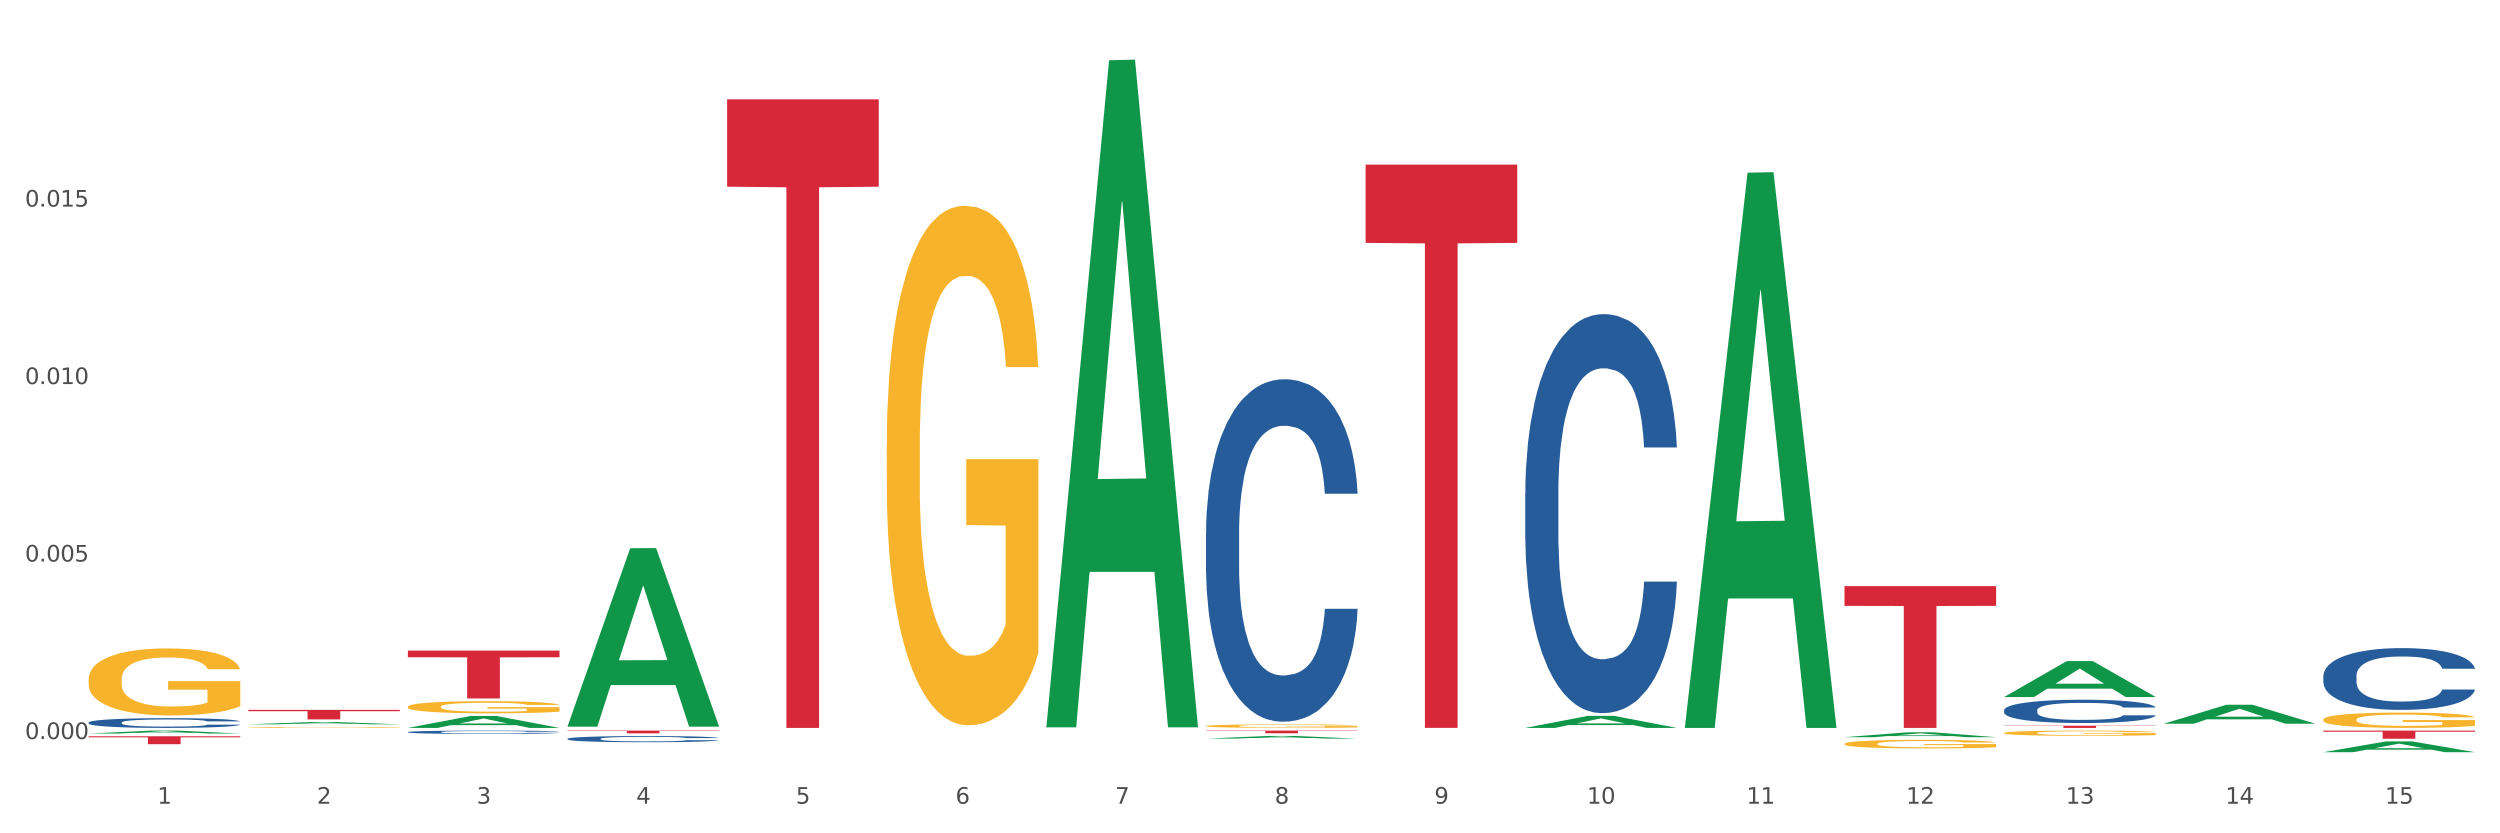 <?xml version="1.0" encoding="utf-8" standalone="no"?>
<!DOCTYPE svg PUBLIC "-//W3C//DTD SVG 1.1//EN"
  "http://www.w3.org/Graphics/SVG/1.1/DTD/svg11.dtd">
<svg xmlns:xlink="http://www.w3.org/1999/xlink" width="1080pt" height="360pt" viewBox="0 0 1080 360" xmlns="http://www.w3.org/2000/svg" version="1.1">
 <rect x="0" y="0" width="1080" height="360" fill="#333333" stroke="none"/>
 <defs>
  <style type="text/css">*{stroke-linejoin: round; stroke-linecap: butt}</style>
 </defs>
 <g id="figure_1">
  <g id="patch_1">
   <path d="M 0 360 
L 1080 360 
L 1080 0 
L 0 0 
z
" style="fill: #ffffff; stroke: #ffffff; stroke-linejoin: miter"/>
  </g>
  <g id="axes_1">
   <g id="matplotlib.axis_1">
    <g id="xtick_1">
     <g id="text_1">
      <!-- 1 -->
      <g style="fill: #4d4d4d" transform="translate(67.984 347.204) scale(0.096 -0.096)">
       <defs>
        <path id="DejaVuSans-31" d="M 794 531 
L 1825 531 
L 1825 4091 
L 703 3866 
L 703 4441 
L 1819 4666 
L 2450 4666 
L 2450 531 
L 3481 531 
L 3481 0 
L 794 0 
L 794 531 
z
" transform="scale(0.016)"/>
       </defs>
       <use xlink:href="#DejaVuSans-31"/>
      </g>
     </g>
    </g>
    <g id="xtick_2">
     <g id="text_2">
      <!-- 2 -->
      <g style="fill: #4d4d4d" transform="translate(136.942 347.204) scale(0.096 -0.096)">
       <defs>
        <path id="DejaVuSans-32" d="M 1228 531 
L 3431 531 
L 3431 0 
L 469 0 
L 469 531 
Q 828 903 1448 1529 
Q 2069 2156 2228 2338 
Q 2531 2678 2651 2914 
Q 2772 3150 2772 3378 
Q 2772 3750 2511 3984 
Q 2250 4219 1831 4219 
Q 1534 4219 1204 4116 
Q 875 4013 500 3803 
L 500 4441 
Q 881 4594 1212 4672 
Q 1544 4750 1819 4750 
Q 2544 4750 2975 4387 
Q 3406 4025 3406 3419 
Q 3406 3131 3298 2873 
Q 3191 2616 2906 2266 
Q 2828 2175 2409 1742 
Q 1991 1309 1228 531 
z
" transform="scale(0.016)"/>
       </defs>
       <use xlink:href="#DejaVuSans-32"/>
      </g>
     </g>
    </g>
    <g id="xtick_3">
     <g id="text_3">
      <!-- 3 -->
      <g style="fill: #4d4d4d" transform="translate(205.899 347.204) scale(0.096 -0.096)">
       <defs>
        <path id="DejaVuSans-33" d="M 2597 2516 
Q 3050 2419 3304 2112 
Q 3559 1806 3559 1356 
Q 3559 666 3084 287 
Q 2609 -91 1734 -91 
Q 1441 -91 1130 -33 
Q 819 25 488 141 
L 488 750 
Q 750 597 1062 519 
Q 1375 441 1716 441 
Q 2309 441 2620 675 
Q 2931 909 2931 1356 
Q 2931 1769 2642 2001 
Q 2353 2234 1838 2234 
L 1294 2234 
L 1294 2753 
L 1863 2753 
Q 2328 2753 2575 2939 
Q 2822 3125 2822 3475 
Q 2822 3834 2567 4026 
Q 2313 4219 1838 4219 
Q 1578 4219 1281 4162 
Q 984 4106 628 3988 
L 628 4550 
Q 988 4650 1302 4700 
Q 1616 4750 1894 4750 
Q 2613 4750 3031 4423 
Q 3450 4097 3450 3541 
Q 3450 3153 3228 2886 
Q 3006 2619 2597 2516 
z
" transform="scale(0.016)"/>
       </defs>
       <use xlink:href="#DejaVuSans-33"/>
      </g>
     </g>
    </g>
    <g id="xtick_4">
     <g id="text_4">
      <!-- 4 -->
      <g style="fill: #4d4d4d" transform="translate(274.857 347.204) scale(0.096 -0.096)">
       <defs>
        <path id="DejaVuSans-34" d="M 2419 4116 
L 825 1625 
L 2419 1625 
L 2419 4116 
z
M 2253 4666 
L 3047 4666 
L 3047 1625 
L 3713 1625 
L 3713 1100 
L 3047 1100 
L 3047 0 
L 2419 0 
L 2419 1100 
L 313 1100 
L 313 1709 
L 2253 4666 
z
" transform="scale(0.016)"/>
       </defs>
       <use xlink:href="#DejaVuSans-34"/>
      </g>
     </g>
    </g>
    <g id="xtick_5">
     <g id="text_5">
      <!-- 5 -->
      <g style="fill: #4d4d4d" transform="translate(343.815 347.204) scale(0.096 -0.096)">
       <defs>
        <path id="DejaVuSans-35" d="M 691 4666 
L 3169 4666 
L 3169 4134 
L 1269 4134 
L 1269 2991 
Q 1406 3038 1543 3061 
Q 1681 3084 1819 3084 
Q 2600 3084 3056 2656 
Q 3513 2228 3513 1497 
Q 3513 744 3044 326 
Q 2575 -91 1722 -91 
Q 1428 -91 1123 -41 
Q 819 9 494 109 
L 494 744 
Q 775 591 1075 516 
Q 1375 441 1709 441 
Q 2250 441 2565 725 
Q 2881 1009 2881 1497 
Q 2881 1984 2565 2268 
Q 2250 2553 1709 2553 
Q 1456 2553 1204 2497 
Q 953 2441 691 2322 
L 691 4666 
z
" transform="scale(0.016)"/>
       </defs>
       <use xlink:href="#DejaVuSans-35"/>
      </g>
     </g>
    </g>
    <g id="xtick_6">
     <g id="text_6">
      <!-- 6 -->
      <g style="fill: #4d4d4d" transform="translate(412.772 347.204) scale(0.096 -0.096)">
       <defs>
        <path id="DejaVuSans-36" d="M 2113 2584 
Q 1688 2584 1439 2293 
Q 1191 2003 1191 1497 
Q 1191 994 1439 701 
Q 1688 409 2113 409 
Q 2538 409 2786 701 
Q 3034 994 3034 1497 
Q 3034 2003 2786 2293 
Q 2538 2584 2113 2584 
z
M 3366 4563 
L 3366 3988 
Q 3128 4100 2886 4159 
Q 2644 4219 2406 4219 
Q 1781 4219 1451 3797 
Q 1122 3375 1075 2522 
Q 1259 2794 1537 2939 
Q 1816 3084 2150 3084 
Q 2853 3084 3261 2657 
Q 3669 2231 3669 1497 
Q 3669 778 3244 343 
Q 2819 -91 2113 -91 
Q 1303 -91 875 529 
Q 447 1150 447 2328 
Q 447 3434 972 4092 
Q 1497 4750 2381 4750 
Q 2619 4750 2861 4703 
Q 3103 4656 3366 4563 
z
" transform="scale(0.016)"/>
       </defs>
       <use xlink:href="#DejaVuSans-36"/>
      </g>
     </g>
    </g>
    <g id="xtick_7">
     <g id="text_7">
      <!-- 7 -->
      <g style="fill: #4d4d4d" transform="translate(481.73 347.204) scale(0.096 -0.096)">
       <defs>
        <path id="DejaVuSans-37" d="M 525 4666 
L 3525 4666 
L 3525 4397 
L 1831 0 
L 1172 0 
L 2766 4134 
L 525 4134 
L 525 4666 
z
" transform="scale(0.016)"/>
       </defs>
       <use xlink:href="#DejaVuSans-37"/>
      </g>
     </g>
    </g>
    <g id="xtick_8">
     <g id="text_8">
      <!-- 8 -->
      <g style="fill: #4d4d4d" transform="translate(550.688 347.204) scale(0.096 -0.096)">
       <defs>
        <path id="DejaVuSans-38" d="M 2034 2216 
Q 1584 2216 1326 1975 
Q 1069 1734 1069 1313 
Q 1069 891 1326 650 
Q 1584 409 2034 409 
Q 2484 409 2743 651 
Q 3003 894 3003 1313 
Q 3003 1734 2745 1975 
Q 2488 2216 2034 2216 
z
M 1403 2484 
Q 997 2584 770 2862 
Q 544 3141 544 3541 
Q 544 4100 942 4425 
Q 1341 4750 2034 4750 
Q 2731 4750 3128 4425 
Q 3525 4100 3525 3541 
Q 3525 3141 3298 2862 
Q 3072 2584 2669 2484 
Q 3125 2378 3379 2068 
Q 3634 1759 3634 1313 
Q 3634 634 3220 271 
Q 2806 -91 2034 -91 
Q 1263 -91 848 271 
Q 434 634 434 1313 
Q 434 1759 690 2068 
Q 947 2378 1403 2484 
z
M 1172 3481 
Q 1172 3119 1398 2916 
Q 1625 2713 2034 2713 
Q 2441 2713 2670 2916 
Q 2900 3119 2900 3481 
Q 2900 3844 2670 4047 
Q 2441 4250 2034 4250 
Q 1625 4250 1398 4047 
Q 1172 3844 1172 3481 
z
" transform="scale(0.016)"/>
       </defs>
       <use xlink:href="#DejaVuSans-38"/>
      </g>
     </g>
    </g>
    <g id="xtick_9">
     <g id="text_9">
      <!-- 9 -->
      <g style="fill: #4d4d4d" transform="translate(619.645 347.204) scale(0.096 -0.096)">
       <defs>
        <path id="DejaVuSans-39" d="M 703 97 
L 703 672 
Q 941 559 1184 500 
Q 1428 441 1663 441 
Q 2288 441 2617 861 
Q 2947 1281 2994 2138 
Q 2813 1869 2534 1725 
Q 2256 1581 1919 1581 
Q 1219 1581 811 2004 
Q 403 2428 403 3163 
Q 403 3881 828 4315 
Q 1253 4750 1959 4750 
Q 2769 4750 3195 4129 
Q 3622 3509 3622 2328 
Q 3622 1225 3098 567 
Q 2575 -91 1691 -91 
Q 1453 -91 1209 -44 
Q 966 3 703 97 
z
M 1959 2075 
Q 2384 2075 2632 2365 
Q 2881 2656 2881 3163 
Q 2881 3666 2632 3958 
Q 2384 4250 1959 4250 
Q 1534 4250 1286 3958 
Q 1038 3666 1038 3163 
Q 1038 2656 1286 2365 
Q 1534 2075 1959 2075 
z
" transform="scale(0.016)"/>
       </defs>
       <use xlink:href="#DejaVuSans-39"/>
      </g>
     </g>
    </g>
    <g id="xtick_10">
     <g id="text_10">
      <!-- 10 -->
      <g style="fill: #4d4d4d" transform="translate(685.549 347.204) scale(0.096 -0.096)">
       <defs>
        <path id="DejaVuSans-30" d="M 2034 4250 
Q 1547 4250 1301 3770 
Q 1056 3291 1056 2328 
Q 1056 1369 1301 889 
Q 1547 409 2034 409 
Q 2525 409 2770 889 
Q 3016 1369 3016 2328 
Q 3016 3291 2770 3770 
Q 2525 4250 2034 4250 
z
M 2034 4750 
Q 2819 4750 3233 4129 
Q 3647 3509 3647 2328 
Q 3647 1150 3233 529 
Q 2819 -91 2034 -91 
Q 1250 -91 836 529 
Q 422 1150 422 2328 
Q 422 3509 836 4129 
Q 1250 4750 2034 4750 
z
" transform="scale(0.016)"/>
       </defs>
       <use xlink:href="#DejaVuSans-31"/>
       <use xlink:href="#DejaVuSans-30" transform="translate(63.623 0)"/>
      </g>
     </g>
    </g>
    <g id="xtick_11">
     <g id="text_11">
      <!-- 11 -->
      <g style="fill: #4d4d4d" transform="translate(754.506 347.204) scale(0.096 -0.096)">
       <use xlink:href="#DejaVuSans-31"/>
       <use xlink:href="#DejaVuSans-31" transform="translate(63.623 0)"/>
      </g>
     </g>
    </g>
    <g id="xtick_12">
     <g id="text_12">
      <!-- 12 -->
      <g style="fill: #4d4d4d" transform="translate(823.464 347.204) scale(0.096 -0.096)">
       <use xlink:href="#DejaVuSans-31"/>
       <use xlink:href="#DejaVuSans-32" transform="translate(63.623 0)"/>
      </g>
     </g>
    </g>
    <g id="xtick_13">
     <g id="text_13">
      <!-- 13 -->
      <g style="fill: #4d4d4d" transform="translate(892.422 347.204) scale(0.096 -0.096)">
       <use xlink:href="#DejaVuSans-31"/>
       <use xlink:href="#DejaVuSans-33" transform="translate(63.623 0)"/>
      </g>
     </g>
    </g>
    <g id="xtick_14">
     <g id="text_14">
      <!-- 14 -->
      <g style="fill: #4d4d4d" transform="translate(961.379 347.204) scale(0.096 -0.096)">
       <use xlink:href="#DejaVuSans-31"/>
       <use xlink:href="#DejaVuSans-34" transform="translate(63.623 0)"/>
      </g>
     </g>
    </g>
    <g id="xtick_15">
     <g id="text_15">
      <!-- 15 -->
      <g style="fill: #4d4d4d" transform="translate(1030.337 347.204) scale(0.096 -0.096)">
       <use xlink:href="#DejaVuSans-31"/>
       <use xlink:href="#DejaVuSans-35" transform="translate(63.623 0)"/>
      </g>
     </g>
    </g>
    <g id="xtick_16"/>
    <g id="xtick_17"/>
    <g id="xtick_18"/>
    <g id="xtick_19"/>
    <g id="xtick_20"/>
    <g id="xtick_21"/>
    <g id="xtick_22"/>
    <g id="xtick_23"/>
    <g id="xtick_24"/>
    <g id="xtick_25"/>
    <g id="xtick_26"/>
    <g id="xtick_27"/>
    <g id="xtick_28"/>
    <g id="xtick_29"/>
   </g>
   <g id="matplotlib.axis_2">
    <g id="ytick_1">
     <g id="text_16">
      <!-- 0.000 -->
      <g style="fill: #4d4d4d" transform="translate(10.8 319.262) scale(0.096 -0.096)">
       <defs>
        <path id="DejaVuSans-2e" d="M 684 794 
L 1344 794 
L 1344 0 
L 684 0 
L 684 794 
z
" transform="scale(0.016)"/>
       </defs>
       <use xlink:href="#DejaVuSans-30"/>
       <use xlink:href="#DejaVuSans-2e" transform="translate(63.623 0)"/>
       <use xlink:href="#DejaVuSans-30" transform="translate(95.41 0)"/>
       <use xlink:href="#DejaVuSans-30" transform="translate(159.033 0)"/>
       <use xlink:href="#DejaVuSans-30" transform="translate(222.656 0)"/>
      </g>
     </g>
    </g>
    <g id="ytick_2">
     <g id="text_17">
      <!-- 0.005 -->
      <g style="fill: #4d4d4d" transform="translate(10.8 242.593) scale(0.096 -0.096)">
       <use xlink:href="#DejaVuSans-30"/>
       <use xlink:href="#DejaVuSans-2e" transform="translate(63.623 0)"/>
       <use xlink:href="#DejaVuSans-30" transform="translate(95.41 0)"/>
       <use xlink:href="#DejaVuSans-30" transform="translate(159.033 0)"/>
       <use xlink:href="#DejaVuSans-35" transform="translate(222.656 0)"/>
      </g>
     </g>
    </g>
    <g id="ytick_3">
     <g id="text_18">
      <!-- 0.010 -->
      <g style="fill: #4d4d4d" transform="translate(10.8 165.924) scale(0.096 -0.096)">
       <use xlink:href="#DejaVuSans-30"/>
       <use xlink:href="#DejaVuSans-2e" transform="translate(63.623 0)"/>
       <use xlink:href="#DejaVuSans-30" transform="translate(95.41 0)"/>
       <use xlink:href="#DejaVuSans-31" transform="translate(159.033 0)"/>
       <use xlink:href="#DejaVuSans-30" transform="translate(222.656 0)"/>
      </g>
     </g>
    </g>
    <g id="ytick_4">
     <g id="text_19">
      <!-- 0.015 -->
      <g style="fill: #4d4d4d" transform="translate(10.8 89.255) scale(0.096 -0.096)">
       <use xlink:href="#DejaVuSans-30"/>
       <use xlink:href="#DejaVuSans-2e" transform="translate(63.623 0)"/>
       <use xlink:href="#DejaVuSans-30" transform="translate(95.41 0)"/>
       <use xlink:href="#DejaVuSans-31" transform="translate(159.033 0)"/>
       <use xlink:href="#DejaVuSans-35" transform="translate(222.656 0)"/>
      </g>
     </g>
    </g>
    <g id="ytick_5"/>
    <g id="ytick_6"/>
    <g id="ytick_7"/>
    <g id="ytick_8"/>
   </g>
   <g id="PolyCollection_1">
    <path d="M 38.283 316.893 
L 38.351 316.891 
L 65.365 315.616 
L 76.576 315.615 
L 103.793 316.895 
L 90.826 316.895 
L 84.95 316.597 
L 57.058 316.597 
L 56.855 316.602 
L 51.182 316.895 
L 38.283 316.895 
L 38.283 316.893 
L 60.57 316.419 
L 81.438 316.418 
L 71.105 315.888 
L 70.97 315.885 
L 70.835 315.889 
L 60.502 316.418 
L 60.57 316.419 
L 38.283 316.893 
z
" clip-path="url(#p28c4566a7d)" style="fill: #109648"/>
    <path d="M 107.241 312.899 
L 107.308 312.898 
L 134.323 311.941 
L 145.533 311.94 
L 172.75 312.901 
L 159.784 312.901 
L 153.908 312.677 
L 126.016 312.677 
L 125.813 312.681 
L 120.14 312.901 
L 107.241 312.901 
L 107.241 312.899 
L 129.527 312.543 
L 150.396 312.543 
L 140.063 312.145 
L 139.928 312.143 
L 139.793 312.146 
L 129.46 312.543 
L 129.527 312.543 
L 107.241 312.899 
z
" clip-path="url(#p28c4566a7d)" style="fill: #109648"/>
    <path d="M 176.198 314.446 
L 176.266 314.441 
L 203.28 309.323 
L 214.491 309.318 
L 241.708 314.455 
L 228.741 314.455 
L 222.866 313.259 
L 194.973 313.259 
L 194.771 313.278 
L 189.098 314.455 
L 176.198 314.455 
L 176.198 314.446 
L 198.485 312.545 
L 219.354 312.54 
L 209.021 310.413 
L 208.886 310.404 
L 208.751 310.418 
L 198.418 312.54 
L 198.485 312.545 
L 176.198 314.446 
z
" clip-path="url(#p28c4566a7d)" style="fill: #109648"/>
    <path d="M 245.156 313.786 
L 245.224 313.714 
L 272.238 236.843 
L 283.449 236.77 
L 310.666 313.931 
L 297.699 313.931 
L 291.823 295.963 
L 263.931 295.963 
L 263.728 296.253 
L 258.055 313.931 
L 245.156 313.931 
L 245.156 313.786 
L 267.443 285.24 
L 288.311 285.168 
L 277.978 253.217 
L 277.843 253.072 
L 277.708 253.289 
L 267.375 285.168 
L 267.443 285.24 
L 245.156 313.786 
z
" clip-path="url(#p28c4566a7d)" style="fill: #109648"/>
    <path d="M 934.733 312.645 
L 934.8 312.637 
L 961.814 304.454 
L 973.025 304.446 
L 1000.242 312.66 
L 987.275 312.66 
L 981.4 310.747 
L 953.508 310.747 
L 953.305 310.778 
L 947.632 312.66 
L 934.733 312.66 
L 934.733 312.645 
L 957.019 309.606 
L 977.888 309.598 
L 967.555 306.197 
L 967.42 306.181 
L 967.285 306.204 
L 956.952 309.598 
L 957.019 309.606 
L 934.733 312.645 
z
" clip-path="url(#p28c4566a7d)" style="fill: #109648"/>
    <path d="M 1003.69 324.941 
L 1003.758 324.936 
L 1030.772 320.283 
L 1041.983 320.278 
L 1069.2 324.95 
L 1056.233 324.95 
L 1050.357 323.862 
L 1022.465 323.862 
L 1022.263 323.879 
L 1016.59 324.95 
L 1003.69 324.95 
L 1003.69 324.941 
L 1025.977 323.213 
L 1046.846 323.208 
L 1036.513 321.274 
L 1036.378 321.265 
L 1036.243 321.278 
L 1025.91 323.208 
L 1025.977 323.213 
L 1003.69 324.941 
z
" clip-path="url(#p28c4566a7d)" style="fill: #109648"/>
    <path d="M 520.987 319.085 
L 521.054 319.084 
L 548.068 317.922 
L 559.279 317.921 
L 586.496 319.087 
L 573.53 319.087 
L 567.654 318.815 
L 539.762 318.815 
L 539.559 318.82 
L 533.886 319.087 
L 520.987 319.087 
L 520.987 319.085 
L 543.273 318.653 
L 564.142 318.652 
L 553.809 318.17 
L 553.674 318.167 
L 553.539 318.171 
L 543.206 318.652 
L 543.273 318.653 
L 520.987 319.085 
z
" clip-path="url(#p28c4566a7d)" style="fill: #109648"/>
    <path d="M 452.029 313.678 
L 452.096 313.407 
L 479.111 26.03 
L 490.322 25.759 
L 517.539 314.219 
L 504.572 314.219 
L 498.696 247.048 
L 470.804 247.048 
L 470.601 248.131 
L 464.928 314.219 
L 452.029 314.219 
L 452.029 313.678 
L 474.316 206.961 
L 495.184 206.69 
L 484.851 87.243 
L 484.716 86.702 
L 484.581 87.514 
L 474.248 206.69 
L 474.316 206.961 
L 452.029 313.678 
z
" clip-path="url(#p28c4566a7d)" style="fill: #109648"/>
    <path d="M 658.902 314.446 
L 658.969 314.441 
L 685.984 309.247 
L 697.195 309.242 
L 724.412 314.455 
L 711.445 314.455 
L 705.569 313.241 
L 677.677 313.241 
L 677.474 313.261 
L 671.801 314.455 
L 658.902 314.455 
L 658.902 314.446 
L 681.189 312.517 
L 702.057 312.512 
L 691.724 310.353 
L 691.589 310.343 
L 691.454 310.358 
L 681.121 312.512 
L 681.189 312.517 
L 658.902 314.446 
z
" clip-path="url(#p28c4566a7d)" style="fill: #109648"/>
    <path d="M 727.86 314.003 
L 727.927 313.777 
L 754.941 74.598 
L 766.152 74.373 
L 793.369 314.454 
L 780.402 314.454 
L 774.527 258.547 
L 746.635 258.547 
L 746.432 259.449 
L 740.759 314.454 
L 727.86 314.454 
L 727.86 314.003 
L 750.146 225.184 
L 771.015 224.959 
L 760.682 125.545 
L 760.547 125.094 
L 760.412 125.771 
L 750.079 224.959 
L 750.146 225.184 
L 727.86 314.003 
z
" clip-path="url(#p28c4566a7d)" style="fill: #109648"/>
    <path d="M 796.817 318.455 
L 796.885 318.453 
L 823.899 316.354 
L 835.11 316.352 
L 862.327 318.459 
L 849.36 318.459 
L 843.485 317.968 
L 815.592 317.968 
L 815.39 317.976 
L 809.717 318.459 
L 796.817 318.459 
L 796.817 318.455 
L 819.104 317.675 
L 839.973 317.673 
L 829.64 316.801 
L 829.505 316.797 
L 829.37 316.803 
L 819.037 317.673 
L 819.104 317.675 
L 796.817 318.455 
z
" clip-path="url(#p28c4566a7d)" style="fill: #109648"/>
    <path d="M 865.775 301.094 
L 865.842 301.079 
L 892.857 285.595 
L 904.068 285.58 
L 931.285 301.123 
L 918.318 301.123 
L 912.442 297.504 
L 884.55 297.504 
L 884.347 297.562 
L 878.674 301.123 
L 865.775 301.123 
L 865.775 301.094 
L 888.062 295.344 
L 908.93 295.329 
L 898.597 288.893 
L 898.462 288.864 
L 898.327 288.908 
L 887.994 295.329 
L 888.062 295.344 
L 865.775 301.094 
z
" clip-path="url(#p28c4566a7d)" style="fill: #109648"/>
    <path d="M 38.283 318.055 
L 103.793 318.055 
L 103.793 318.534 
L 78.024 318.537 
L 78.024 321.503 
L 63.897 321.503 
L 63.897 318.537 
L 38.283 318.534 
L 38.283 318.058 
L 38.283 318.055 
z
" clip-path="url(#p28c4566a7d)" style="fill: #d62839"/>
    <path d="M 107.241 306.675 
L 172.75 306.675 
L 172.75 307.246 
L 146.981 307.25 
L 146.981 310.78 
L 132.855 310.78 
L 132.855 307.25 
L 107.241 307.246 
L 107.241 306.679 
L 107.241 306.675 
z
" clip-path="url(#p28c4566a7d)" style="fill: #d62839"/>
    <path d="M 176.198 281.069 
L 241.708 281.069 
L 241.708 283.943 
L 215.939 283.962 
L 215.939 301.747 
L 201.812 301.747 
L 201.812 283.962 
L 176.198 283.943 
L 176.198 281.089 
L 176.198 281.069 
z
" clip-path="url(#p28c4566a7d)" style="fill: #d62839"/>
    <path d="M 245.156 315.615 
L 310.666 315.615 
L 310.666 315.781 
L 284.897 315.782 
L 284.897 316.808 
L 270.77 316.808 
L 270.77 315.782 
L 245.156 315.781 
L 245.156 315.616 
L 245.156 315.615 
z
" clip-path="url(#p28c4566a7d)" style="fill: #d62839"/>
    <path d="M 314.114 42.918 
L 379.623 42.918 
L 379.623 80.653 
L 353.854 80.908 
L 353.854 314.455 
L 339.728 314.455 
L 339.728 80.908 
L 314.114 80.653 
L 314.114 43.173 
L 314.114 42.918 
z
" clip-path="url(#p28c4566a7d)" style="fill: #d62839"/>
    <path d="M 520.987 315.615 
L 586.496 315.615 
L 586.496 315.774 
L 560.727 315.775 
L 560.727 316.762 
L 546.601 316.762 
L 546.601 315.775 
L 520.987 315.774 
L 520.987 315.616 
L 520.987 315.615 
z
" clip-path="url(#p28c4566a7d)" style="fill: #d62839"/>
    <path d="M 383.071 192.611 
L 383.149 192.406 
L 383.149 185.026 
L 383.303 178.671 
L 384.077 163.297 
L 385.237 150.588 
L 386.088 143.823 
L 386.938 138.289 
L 387.944 132.754 
L 389.181 127.014 
L 391.424 118.61 
L 392.817 114.305 
L 394.518 109.795 
L 397.612 103.235 
L 399.855 99.546 
L 402.175 96.471 
L 405.965 92.781 
L 408.44 91.141 
L 411.07 89.911 
L 414.241 89.091 
L 416.638 88.886 
L 421.898 89.501 
L 426.384 91.346 
L 428.549 92.781 
L 431.334 95.241 
L 432.803 96.881 
L 435.201 100.161 
L 437.676 104.465 
L 439.377 108.155 
L 441.93 115.125 
L 443.863 122.094 
L 445.642 130.704 
L 446.57 136.649 
L 447.266 142.183 
L 447.885 148.538 
L 448.504 158.583 
L 434.582 158.583 
L 434.041 151.408 
L 433.19 144.643 
L 431.952 138.084 
L 430.869 133.984 
L 429.013 128.859 
L 427.312 125.579 
L 425.533 123.119 
L 423.367 121.069 
L 421.666 120.045 
L 419.268 119.225 
L 414.55 119.43 
L 411.379 121.069 
L 409.213 123.119 
L 407.821 124.964 
L 406.584 127.014 
L 405.191 129.884 
L 403.567 134.189 
L 402.407 138.084 
L 401.247 143.003 
L 400.319 147.923 
L 399.468 153.663 
L 398.772 159.812 
L 398.231 166.167 
L 397.767 173.957 
L 397.38 186.871 
L 397.38 214.955 
L 397.534 221.309 
L 397.921 229.714 
L 398.385 236.068 
L 399.159 243.653 
L 399.855 248.778 
L 401.17 256.157 
L 402.639 262.307 
L 403.799 266.202 
L 404.959 269.482 
L 406.97 273.991 
L 409.213 277.681 
L 411.147 279.936 
L 413.777 281.986 
L 415.555 282.806 
L 417.102 283.216 
L 420.892 283.216 
L 423.599 282.601 
L 426.616 281.166 
L 428.936 279.321 
L 430.869 277.066 
L 433.035 273.377 
L 434.427 269.892 
L 434.427 227.049 
L 417.412 226.844 
L 417.412 198.35 
L 448.581 198.35 
L 448.581 281.986 
L 447.266 286.291 
L 445.797 290.186 
L 444.25 293.67 
L 441.93 297.975 
L 439.145 302.075 
L 436.67 304.945 
L 434.041 307.405 
L 430.947 309.66 
L 426.925 311.71 
L 424.45 312.529 
L 421.356 313.144 
L 417.721 313.349 
L 414.55 312.939 
L 411.456 311.915 
L 408.208 310.07 
L 405.037 307.405 
L 402.639 304.74 
L 400.242 301.46 
L 397.689 297.155 
L 395.678 293.055 
L 394.131 289.366 
L 392.43 284.651 
L 390.574 278.501 
L 389.181 272.967 
L 387.944 267.227 
L 386.629 259.847 
L 385.701 253.493 
L 384.773 245.498 
L 384.231 239.553 
L 383.613 230.329 
L 383.149 217.414 
L 383.071 192.611 
z
" clip-path="url(#p28c4566a7d)" style="fill: #f7b32b"/>
    <path d="M 38.283 293.508 
L 38.36 293.482 
L 38.36 292.529 
L 38.515 291.71 
L 39.288 289.726 
L 40.449 288.086 
L 41.299 287.213 
L 42.15 286.499 
L 43.156 285.785 
L 44.393 285.045 
L 46.636 283.96 
L 48.028 283.405 
L 49.73 282.823 
L 52.824 281.977 
L 55.066 281.501 
L 57.387 281.104 
L 61.177 280.628 
L 63.652 280.416 
L 66.281 280.258 
L 69.452 280.152 
L 71.85 280.125 
L 77.109 280.205 
L 81.595 280.443 
L 83.761 280.628 
L 86.545 280.945 
L 88.015 281.157 
L 90.412 281.58 
L 92.887 282.135 
L 94.589 282.612 
L 97.141 283.511 
L 99.075 284.41 
L 100.854 285.521 
L 101.782 286.288 
L 102.478 287.002 
L 103.097 287.822 
L 103.715 289.118 
L 89.794 289.118 
L 89.252 288.192 
L 88.401 287.319 
L 87.164 286.473 
L 86.081 285.944 
L 84.225 285.283 
L 82.523 284.86 
L 80.744 284.542 
L 78.579 284.278 
L 76.877 284.146 
L 74.48 284.04 
L 69.762 284.066 
L 66.591 284.278 
L 64.425 284.542 
L 63.033 284.78 
L 61.795 285.045 
L 60.403 285.415 
L 58.779 285.97 
L 57.619 286.473 
L 56.459 287.108 
L 55.531 287.742 
L 54.68 288.483 
L 53.984 289.276 
L 53.442 290.096 
L 52.978 291.101 
L 52.592 292.767 
L 52.592 296.391 
L 52.746 297.211 
L 53.133 298.295 
L 53.597 299.115 
L 54.37 300.093 
L 55.066 300.755 
L 56.381 301.707 
L 57.851 302.5 
L 59.011 303.003 
L 60.171 303.426 
L 62.182 304.008 
L 64.425 304.484 
L 66.359 304.775 
L 68.988 305.039 
L 70.767 305.145 
L 72.314 305.198 
L 76.104 305.198 
L 78.811 305.119 
L 81.827 304.933 
L 84.148 304.695 
L 86.081 304.404 
L 88.247 303.928 
L 89.639 303.479 
L 89.639 297.951 
L 72.623 297.925 
L 72.623 294.249 
L 103.793 294.249 
L 103.793 305.039 
L 102.478 305.595 
L 101.008 306.097 
L 99.462 306.547 
L 97.141 307.102 
L 94.357 307.631 
L 91.882 308.001 
L 89.252 308.319 
L 86.159 308.61 
L 82.137 308.874 
L 79.662 308.98 
L 76.568 309.059 
L 72.933 309.086 
L 69.762 309.033 
L 66.668 308.901 
L 63.42 308.663 
L 60.248 308.319 
L 57.851 307.975 
L 55.453 307.552 
L 52.901 306.996 
L 50.89 306.467 
L 49.343 305.991 
L 47.642 305.383 
L 45.785 304.59 
L 44.393 303.875 
L 43.156 303.135 
L 41.841 302.183 
L 40.913 301.363 
L 39.985 300.332 
L 39.443 299.565 
L 38.824 298.374 
L 38.36 296.708 
L 38.283 293.508 
z
" clip-path="url(#p28c4566a7d)" style="fill: #f7b32b"/>
    <path d="M 107.241 314.243 
L 107.318 314.242 
L 107.318 314.229 
L 107.473 314.218 
L 108.246 314.191 
L 109.406 314.169 
L 110.257 314.157 
L 111.108 314.147 
L 112.113 314.137 
L 113.351 314.127 
L 115.594 314.112 
L 116.986 314.105 
L 118.687 314.097 
L 121.781 314.085 
L 124.024 314.079 
L 126.344 314.074 
L 130.134 314.067 
L 132.609 314.064 
L 135.239 314.062 
L 138.41 314.061 
L 140.808 314.06 
L 146.067 314.061 
L 150.553 314.064 
L 152.719 314.067 
L 155.503 314.071 
L 156.972 314.074 
L 159.37 314.08 
L 161.845 314.088 
L 163.547 314.094 
L 166.099 314.106 
L 168.032 314.119 
L 169.811 314.134 
L 170.74 314.144 
L 171.436 314.154 
L 172.054 314.165 
L 172.673 314.183 
L 158.751 314.183 
L 158.21 314.17 
L 157.359 314.158 
L 156.122 314.147 
L 155.039 314.14 
L 153.183 314.131 
L 151.481 314.125 
L 149.702 314.12 
L 147.537 314.117 
L 145.835 314.115 
L 143.437 314.114 
L 138.719 314.114 
L 135.548 314.117 
L 133.383 314.12 
L 131.991 314.124 
L 130.753 314.127 
L 129.361 314.132 
L 127.737 314.14 
L 126.576 314.147 
L 125.416 314.155 
L 124.488 314.164 
L 123.637 314.174 
L 122.941 314.185 
L 122.4 314.196 
L 121.936 314.21 
L 121.549 314.233 
L 121.549 314.282 
L 121.704 314.293 
L 122.091 314.308 
L 122.555 314.319 
L 123.328 314.333 
L 124.024 314.342 
L 125.339 314.355 
L 126.809 314.365 
L 127.969 314.372 
L 129.129 314.378 
L 131.14 314.386 
L 133.383 314.393 
L 135.316 314.397 
L 137.946 314.4 
L 139.725 314.402 
L 141.272 314.402 
L 145.062 314.402 
L 147.769 314.401 
L 150.785 314.399 
L 153.105 314.395 
L 155.039 314.391 
L 157.204 314.385 
L 158.597 314.379 
L 158.597 314.303 
L 141.581 314.303 
L 141.581 314.253 
L 172.75 314.253 
L 172.75 314.4 
L 171.436 314.408 
L 169.966 314.415 
L 168.419 314.421 
L 166.099 314.428 
L 163.315 314.436 
L 160.84 314.441 
L 158.21 314.445 
L 155.116 314.449 
L 151.094 314.452 
L 148.619 314.454 
L 145.526 314.455 
L 141.89 314.455 
L 138.719 314.455 
L 135.626 314.453 
L 132.377 314.45 
L 129.206 314.445 
L 126.809 314.44 
L 124.411 314.434 
L 121.859 314.427 
L 119.848 314.42 
L 118.301 314.413 
L 116.599 314.405 
L 114.743 314.394 
L 113.351 314.384 
L 112.113 314.374 
L 110.798 314.361 
L 109.87 314.35 
L 108.942 314.336 
L 108.401 314.325 
L 107.782 314.309 
L 107.318 314.286 
L 107.241 314.243 
z
" clip-path="url(#p28c4566a7d)" style="fill: #f7b32b"/>
    <path d="M 176.198 305.334 
L 176.276 305.329 
L 176.276 305.156 
L 176.43 305.007 
L 177.204 304.648 
L 178.364 304.35 
L 179.215 304.192 
L 180.065 304.062 
L 181.071 303.933 
L 182.308 303.799 
L 184.551 303.602 
L 185.944 303.501 
L 187.645 303.396 
L 190.739 303.242 
L 192.982 303.156 
L 195.302 303.084 
L 199.092 302.998 
L 201.567 302.959 
L 204.197 302.93 
L 207.368 302.911 
L 209.765 302.906 
L 215.025 302.921 
L 219.511 302.964 
L 221.676 302.998 
L 224.461 303.055 
L 225.93 303.094 
L 228.328 303.17 
L 230.803 303.271 
L 232.504 303.357 
L 235.057 303.52 
L 236.99 303.684 
L 238.769 303.885 
L 239.697 304.024 
L 240.393 304.154 
L 241.012 304.302 
L 241.631 304.537 
L 227.709 304.537 
L 227.168 304.369 
L 226.317 304.211 
L 225.079 304.058 
L 223.996 303.962 
L 222.14 303.842 
L 220.439 303.765 
L 218.66 303.708 
L 216.494 303.66 
L 214.793 303.636 
L 212.395 303.616 
L 207.677 303.621 
L 204.506 303.66 
L 202.34 303.708 
L 200.948 303.751 
L 199.711 303.799 
L 198.319 303.866 
L 196.694 303.967 
L 195.534 304.058 
L 194.374 304.173 
L 193.446 304.288 
L 192.595 304.422 
L 191.899 304.566 
L 191.358 304.715 
L 190.894 304.897 
L 190.507 305.199 
L 190.507 305.856 
L 190.662 306.005 
L 191.048 306.202 
L 191.512 306.35 
L 192.286 306.528 
L 192.982 306.648 
L 194.297 306.821 
L 195.766 306.964 
L 196.926 307.056 
L 198.086 307.132 
L 200.097 307.238 
L 202.34 307.324 
L 204.274 307.377 
L 206.904 307.425 
L 208.683 307.444 
L 210.229 307.454 
L 214.019 307.454 
L 216.726 307.439 
L 219.743 307.406 
L 222.063 307.363 
L 223.996 307.31 
L 226.162 307.224 
L 227.554 307.142 
L 227.554 306.139 
L 210.539 306.135 
L 210.539 305.468 
L 241.708 305.468 
L 241.708 307.425 
L 240.393 307.526 
L 238.924 307.617 
L 237.377 307.698 
L 235.057 307.799 
L 232.272 307.895 
L 229.797 307.962 
L 227.168 308.02 
L 224.074 308.073 
L 220.052 308.12 
L 217.577 308.14 
L 214.483 308.154 
L 210.848 308.159 
L 207.677 308.149 
L 204.583 308.125 
L 201.335 308.082 
L 198.164 308.02 
L 195.766 307.957 
L 193.369 307.881 
L 190.816 307.78 
L 188.805 307.684 
L 187.258 307.598 
L 185.557 307.487 
L 183.701 307.343 
L 182.308 307.214 
L 181.071 307.08 
L 179.756 306.907 
L 178.828 306.758 
L 177.9 306.571 
L 177.358 306.432 
L 176.74 306.216 
L 176.276 305.914 
L 176.198 305.334 
z
" clip-path="url(#p28c4566a7d)" style="fill: #f7b32b"/>
    <path d="M 1003.69 315.615 
L 1069.2 315.615 
L 1069.2 316.102 
L 1043.431 316.105 
L 1043.431 319.119 
L 1029.304 319.119 
L 1029.304 316.105 
L 1003.69 316.102 
L 1003.69 315.618 
L 1003.69 315.615 
z
" clip-path="url(#p28c4566a7d)" style="fill: #d62839"/>
    <path d="M 865.775 313.509 
L 931.285 313.509 
L 931.285 313.641 
L 905.515 313.642 
L 905.515 314.455 
L 891.389 314.455 
L 891.389 313.642 
L 865.775 313.641 
L 865.775 313.51 
L 865.775 313.509 
z
" clip-path="url(#p28c4566a7d)" style="fill: #d62839"/>
    <path d="M 589.944 71.104 
L 655.454 71.104 
L 655.454 104.918 
L 629.685 105.146 
L 629.685 314.427 
L 615.558 314.427 
L 615.558 105.146 
L 589.944 104.918 
L 589.944 71.332 
L 589.944 71.104 
z
" clip-path="url(#p28c4566a7d)" style="fill: #d62839"/>
    <path d="M 796.817 253.22 
L 862.327 253.22 
L 862.327 261.73 
L 836.558 261.787 
L 836.558 314.455 
L 822.431 314.455 
L 822.431 261.787 
L 796.817 261.73 
L 796.817 253.278 
L 796.817 253.22 
z
" clip-path="url(#p28c4566a7d)" style="fill: #d62839"/>
    <path d="M 658.902 213.149 
L 658.979 212.992 
L 658.979 208.583 
L 659.212 202.601 
L 660.063 191.58 
L 661.148 183.236 
L 663.006 173.475 
L 664.013 169.382 
L 665.329 164.817 
L 668.039 157.417 
L 671.137 151.12 
L 673.305 147.656 
L 674.931 145.452 
L 678.57 141.516 
L 680.661 139.784 
L 682.829 138.367 
L 684.688 137.423 
L 687.785 136.321 
L 690.263 135.848 
L 693.128 135.691 
L 695.529 135.848 
L 698.703 136.478 
L 703.349 138.367 
L 705.13 139.469 
L 707.531 141.359 
L 710.009 143.878 
L 712.022 146.397 
L 714.345 150.018 
L 716.746 154.741 
L 719.069 160.723 
L 720.695 166.233 
L 722.011 172.059 
L 723.173 179.143 
L 724.025 186.857 
L 724.412 193.312 
L 710.241 193.312 
L 709.854 187.487 
L 709.08 181.19 
L 708.305 176.939 
L 707.454 173.475 
L 706.137 169.54 
L 704.976 167.021 
L 703.04 164.029 
L 701.259 162.14 
L 699.787 161.038 
L 698.006 160.093 
L 694.212 159.149 
L 691.502 159.149 
L 689.798 159.464 
L 687.708 160.251 
L 685.927 161.353 
L 683.836 163.242 
L 682.21 165.289 
L 680.584 167.965 
L 679.654 169.854 
L 678.261 173.318 
L 677.331 176.152 
L 676.092 181.032 
L 675.396 184.496 
L 674.157 193.47 
L 673.615 200.082 
L 673.382 204.648 
L 673.227 209.685 
L 673.227 234.245 
L 673.692 245.266 
L 674.079 249.989 
L 674.699 255.342 
L 675.86 262.269 
L 677.564 269.038 
L 679.345 273.919 
L 680.816 276.91 
L 682.21 279.114 
L 683.604 280.846 
L 685.307 282.42 
L 686.701 283.365 
L 688.792 284.31 
L 691.27 284.782 
L 693.206 284.782 
L 697.155 283.995 
L 698.936 283.208 
L 700.639 282.106 
L 702.498 280.374 
L 703.969 278.485 
L 704.821 277.068 
L 706.215 274.076 
L 707.299 270.928 
L 708.228 267.307 
L 708.847 264.158 
L 709.544 259.435 
L 710.086 254.082 
L 710.241 251.248 
L 724.412 251.248 
L 724.102 256.916 
L 723.56 262.426 
L 722.476 269.826 
L 721.624 274.076 
L 720.308 279.272 
L 718.914 283.68 
L 716.978 288.56 
L 715.197 292.181 
L 713.339 295.33 
L 711.325 298.164 
L 707.686 302.1 
L 706.369 303.202 
L 703.582 305.091 
L 701.414 306.193 
L 698.239 307.295 
L 694.987 307.925 
L 691.579 308.082 
L 688.559 307.767 
L 685.23 306.823 
L 683.139 305.878 
L 680.816 304.461 
L 678.106 302.257 
L 675.55 299.581 
L 673.15 296.432 
L 670.904 292.811 
L 668.814 288.718 
L 666.103 281.948 
L 664.09 275.336 
L 662.619 269.196 
L 661.612 264.001 
L 660.605 257.388 
L 660.063 252.823 
L 659.212 241.802 
L 658.902 231.569 
L 658.902 213.149 
z
" clip-path="url(#p28c4566a7d)" style="fill: #255c99"/>
    <path d="M 865.775 306.806 
L 865.852 306.797 
L 865.852 306.539 
L 866.085 306.19 
L 866.936 305.546 
L 868.021 305.059 
L 869.879 304.489 
L 870.886 304.25 
L 872.202 303.984 
L 874.912 303.551 
L 878.01 303.184 
L 880.178 302.981 
L 881.804 302.853 
L 885.443 302.623 
L 887.534 302.522 
L 889.702 302.439 
L 891.561 302.384 
L 894.658 302.319 
L 897.136 302.292 
L 900.001 302.283 
L 902.402 302.292 
L 905.576 302.329 
L 910.222 302.439 
L 912.003 302.503 
L 914.404 302.614 
L 916.882 302.761 
L 918.895 302.908 
L 921.218 303.119 
L 923.619 303.395 
L 925.942 303.744 
L 927.568 304.066 
L 928.884 304.406 
L 930.046 304.82 
L 930.898 305.271 
L 931.285 305.648 
L 917.114 305.648 
L 916.727 305.307 
L 915.953 304.94 
L 915.178 304.691 
L 914.326 304.489 
L 913.01 304.259 
L 911.849 304.112 
L 909.913 303.938 
L 908.132 303.827 
L 906.66 303.763 
L 904.879 303.708 
L 901.085 303.653 
L 898.375 303.653 
L 896.671 303.671 
L 894.581 303.717 
L 892.8 303.781 
L 890.709 303.892 
L 889.083 304.011 
L 887.457 304.167 
L 886.527 304.278 
L 885.134 304.48 
L 884.204 304.645 
L 882.965 304.93 
L 882.269 305.133 
L 881.03 305.657 
L 880.488 306.043 
L 880.255 306.31 
L 880.1 306.604 
L 880.1 308.038 
L 880.565 308.682 
L 880.952 308.957 
L 881.572 309.27 
L 882.733 309.674 
L 884.437 310.07 
L 886.218 310.355 
L 887.689 310.529 
L 889.083 310.658 
L 890.477 310.759 
L 892.18 310.851 
L 893.574 310.906 
L 895.665 310.962 
L 898.143 310.989 
L 900.078 310.989 
L 904.028 310.943 
L 905.809 310.897 
L 907.512 310.833 
L 909.371 310.732 
L 910.842 310.621 
L 911.694 310.539 
L 913.088 310.364 
L 914.172 310.18 
L 915.101 309.969 
L 915.72 309.785 
L 916.417 309.509 
L 916.959 309.196 
L 917.114 309.031 
L 931.285 309.031 
L 930.975 309.362 
L 930.433 309.684 
L 929.349 310.116 
L 928.497 310.364 
L 927.181 310.667 
L 925.787 310.925 
L 923.851 311.21 
L 922.07 311.421 
L 920.212 311.605 
L 918.198 311.771 
L 914.559 312 
L 913.242 312.065 
L 910.455 312.175 
L 908.287 312.239 
L 905.112 312.304 
L 901.859 312.341 
L 898.452 312.35 
L 895.432 312.331 
L 892.103 312.276 
L 890.012 312.221 
L 887.689 312.138 
L 884.979 312.01 
L 882.423 311.853 
L 880.023 311.669 
L 877.777 311.458 
L 875.687 311.219 
L 872.976 310.824 
L 870.963 310.438 
L 869.492 310.079 
L 868.485 309.776 
L 867.478 309.389 
L 866.936 309.123 
L 866.085 308.479 
L 865.775 307.882 
L 865.775 306.806 
z
" clip-path="url(#p28c4566a7d)" style="fill: #255c99"/>
    <path d="M 520.987 230.311 
L 521.064 230.175 
L 521.064 226.392 
L 521.296 221.257 
L 522.148 211.799 
L 523.232 204.637 
L 525.091 196.26 
L 526.097 192.746 
L 527.414 188.828 
L 530.124 182.477 
L 533.221 177.072 
L 535.389 174.099 
L 537.016 172.208 
L 540.655 168.83 
L 542.746 167.343 
L 544.914 166.127 
L 546.772 165.316 
L 549.87 164.371 
L 552.348 163.965 
L 555.213 163.83 
L 557.613 163.965 
L 560.788 164.506 
L 565.434 166.127 
L 567.215 167.073 
L 569.616 168.695 
L 572.094 170.856 
L 574.107 173.018 
L 576.43 176.126 
L 578.83 180.18 
L 581.153 185.315 
L 582.78 190.044 
L 584.096 195.043 
L 585.257 201.124 
L 586.109 207.745 
L 586.496 213.285 
L 572.326 213.285 
L 571.939 208.286 
L 571.164 202.881 
L 570.39 199.232 
L 569.538 196.26 
L 568.222 192.882 
L 567.06 190.72 
L 565.124 188.152 
L 563.343 186.531 
L 561.872 185.585 
L 560.091 184.774 
L 556.297 183.963 
L 553.587 183.963 
L 551.883 184.234 
L 549.792 184.909 
L 548.011 185.855 
L 545.921 187.477 
L 544.294 189.233 
L 542.668 191.53 
L 541.739 193.152 
L 540.345 196.124 
L 539.416 198.557 
L 538.177 202.745 
L 537.48 205.718 
L 536.241 213.42 
L 535.699 219.095 
L 535.467 223.014 
L 535.312 227.338 
L 535.312 248.417 
L 535.777 257.876 
L 536.164 261.929 
L 536.783 266.523 
L 537.945 272.469 
L 539.648 278.279 
L 541.429 282.468 
L 542.901 285.035 
L 544.294 286.927 
L 545.688 288.413 
L 547.392 289.765 
L 548.786 290.575 
L 550.876 291.386 
L 553.354 291.791 
L 555.29 291.791 
L 559.239 291.116 
L 561.02 290.44 
L 562.724 289.494 
L 564.582 288.008 
L 566.054 286.387 
L 566.905 285.17 
L 568.299 282.603 
L 569.383 279.901 
L 570.313 276.793 
L 570.932 274.09 
L 571.629 270.037 
L 572.171 265.442 
L 572.326 263.01 
L 586.496 263.01 
L 586.187 267.875 
L 585.645 272.604 
L 584.561 278.955 
L 583.709 282.603 
L 582.392 287.062 
L 580.999 290.846 
L 579.063 295.034 
L 577.282 298.142 
L 575.423 300.845 
L 573.41 303.277 
L 569.77 306.655 
L 568.454 307.601 
L 565.666 309.222 
L 563.498 310.168 
L 560.323 311.114 
L 557.071 311.654 
L 553.664 311.79 
L 550.644 311.519 
L 547.314 310.709 
L 545.224 309.898 
L 542.901 308.682 
L 540.19 306.79 
L 537.635 304.493 
L 535.235 301.791 
L 532.989 298.683 
L 530.898 295.17 
L 528.188 289.359 
L 526.175 283.684 
L 524.703 278.414 
L 523.697 273.955 
L 522.69 268.28 
L 522.148 264.361 
L 521.296 254.903 
L 520.987 246.12 
L 520.987 230.311 
z
" clip-path="url(#p28c4566a7d)" style="fill: #255c99"/>
    <path d="M 245.156 319.165 
L 245.233 319.163 
L 245.233 319.095 
L 245.466 319.002 
L 246.317 318.832 
L 247.402 318.703 
L 249.26 318.552 
L 250.267 318.488 
L 251.583 318.418 
L 254.293 318.303 
L 257.391 318.206 
L 259.559 318.152 
L 261.185 318.118 
L 264.824 318.057 
L 266.915 318.031 
L 269.083 318.009 
L 270.942 317.994 
L 274.039 317.977 
L 276.517 317.97 
L 279.382 317.967 
L 281.783 317.97 
L 284.957 317.98 
L 289.604 318.009 
L 291.385 318.026 
L 293.785 318.055 
L 296.263 318.094 
L 298.276 318.133 
L 300.599 318.189 
L 303 318.262 
L 305.323 318.355 
L 306.949 318.44 
L 308.265 318.53 
L 309.427 318.639 
L 310.279 318.759 
L 310.666 318.859 
L 296.495 318.859 
L 296.108 318.769 
L 295.334 318.671 
L 294.559 318.605 
L 293.708 318.552 
L 292.391 318.491 
L 291.23 318.452 
L 289.294 318.406 
L 287.513 318.376 
L 286.042 318.359 
L 284.261 318.345 
L 280.466 318.33 
L 277.756 318.33 
L 276.052 318.335 
L 273.962 318.347 
L 272.181 318.364 
L 270.09 318.394 
L 268.464 318.425 
L 266.838 318.467 
L 265.908 318.496 
L 264.515 318.549 
L 263.585 318.593 
L 262.346 318.669 
L 261.65 318.722 
L 260.411 318.861 
L 259.869 318.963 
L 259.636 319.034 
L 259.481 319.112 
L 259.481 319.492 
L 259.946 319.662 
L 260.333 319.735 
L 260.953 319.818 
L 262.114 319.925 
L 263.818 320.03 
L 265.599 320.106 
L 267.07 320.152 
L 268.464 320.186 
L 269.858 320.213 
L 271.561 320.237 
L 272.955 320.252 
L 275.046 320.266 
L 277.524 320.274 
L 279.46 320.274 
L 283.409 320.261 
L 285.19 320.249 
L 286.893 320.232 
L 288.752 320.205 
L 290.223 320.176 
L 291.075 320.154 
L 292.469 320.108 
L 293.553 320.059 
L 294.482 320.003 
L 295.101 319.955 
L 295.798 319.881 
L 296.34 319.799 
L 296.495 319.755 
L 310.666 319.755 
L 310.356 319.842 
L 309.814 319.928 
L 308.73 320.042 
L 307.878 320.108 
L 306.562 320.188 
L 305.168 320.256 
L 303.232 320.332 
L 301.451 320.388 
L 299.593 320.437 
L 297.579 320.481 
L 293.94 320.541 
L 292.623 320.558 
L 289.836 320.588 
L 287.668 320.605 
L 284.493 320.622 
L 281.241 320.632 
L 277.833 320.634 
L 274.813 320.629 
L 271.484 320.614 
L 269.393 320.6 
L 267.07 320.578 
L 264.36 320.544 
L 261.804 320.502 
L 259.404 320.454 
L 257.158 320.398 
L 255.068 320.334 
L 252.357 320.23 
L 250.344 320.127 
L 248.873 320.032 
L 247.866 319.952 
L 246.86 319.85 
L 246.317 319.779 
L 245.466 319.609 
L 245.156 319.45 
L 245.156 319.165 
z
" clip-path="url(#p28c4566a7d)" style="fill: #255c99"/>
    <path d="M 176.198 316.262 
L 176.276 316.26 
L 176.276 316.223 
L 176.508 316.173 
L 177.36 316.081 
L 178.444 316.012 
L 180.302 315.93 
L 181.309 315.896 
L 182.625 315.858 
L 185.336 315.796 
L 188.433 315.744 
L 190.601 315.715 
L 192.227 315.696 
L 195.867 315.663 
L 197.957 315.649 
L 200.126 315.637 
L 201.984 315.629 
L 205.081 315.62 
L 207.559 315.616 
L 210.424 315.615 
L 212.825 315.616 
L 216 315.621 
L 220.646 315.637 
L 222.427 315.646 
L 224.827 315.662 
L 227.305 315.683 
L 229.319 315.704 
L 231.642 315.734 
L 234.042 315.774 
L 236.365 315.824 
L 237.991 315.87 
L 239.308 315.918 
L 240.469 315.978 
L 241.321 316.042 
L 241.708 316.096 
L 227.538 316.096 
L 227.15 316.047 
L 226.376 315.995 
L 225.602 315.959 
L 224.75 315.93 
L 223.433 315.897 
L 222.272 315.876 
L 220.336 315.851 
L 218.555 315.836 
L 217.084 315.826 
L 215.303 315.819 
L 211.509 315.811 
L 208.798 315.811 
L 207.095 315.813 
L 205.004 315.82 
L 203.223 315.829 
L 201.132 315.845 
L 199.506 315.862 
L 197.88 315.884 
L 196.951 315.9 
L 195.557 315.929 
L 194.628 315.953 
L 193.389 315.993 
L 192.692 316.022 
L 191.453 316.097 
L 190.911 316.152 
L 190.679 316.191 
L 190.524 316.233 
L 190.524 316.438 
L 190.988 316.53 
L 191.376 316.569 
L 191.995 316.614 
L 193.157 316.672 
L 194.86 316.728 
L 196.641 316.769 
L 198.112 316.794 
L 199.506 316.812 
L 200.9 316.827 
L 202.604 316.84 
L 203.997 316.848 
L 206.088 316.856 
L 208.566 316.86 
L 210.502 316.86 
L 214.451 316.853 
L 216.232 316.846 
L 217.936 316.837 
L 219.794 316.823 
L 221.265 316.807 
L 222.117 316.795 
L 223.511 316.77 
L 224.595 316.744 
L 225.524 316.714 
L 226.144 316.687 
L 226.841 316.648 
L 227.383 316.603 
L 227.538 316.58 
L 241.708 316.58 
L 241.398 316.627 
L 240.856 316.673 
L 239.772 316.735 
L 238.92 316.77 
L 237.604 316.814 
L 236.21 316.85 
L 234.274 316.891 
L 232.493 316.921 
L 230.635 316.948 
L 228.622 316.971 
L 224.982 317.004 
L 223.666 317.013 
L 220.878 317.029 
L 218.71 317.038 
L 215.535 317.048 
L 212.283 317.053 
L 208.876 317.054 
L 205.856 317.052 
L 202.526 317.044 
L 200.435 317.036 
L 198.112 317.024 
L 195.402 317.006 
L 192.847 316.983 
L 190.446 316.957 
L 188.201 316.927 
L 186.11 316.892 
L 183.4 316.836 
L 181.386 316.781 
L 179.915 316.729 
L 178.909 316.686 
L 177.902 316.631 
L 177.36 316.593 
L 176.508 316.501 
L 176.198 316.415 
L 176.198 316.262 
z
" clip-path="url(#p28c4566a7d)" style="fill: #255c99"/>
    <path d="M 38.283 312.137 
L 38.36 312.133 
L 38.36 312.025 
L 38.593 311.879 
L 39.445 311.61 
L 40.529 311.406 
L 42.387 311.168 
L 43.394 311.068 
L 44.71 310.956 
L 47.42 310.776 
L 50.518 310.622 
L 52.686 310.537 
L 54.312 310.484 
L 57.951 310.387 
L 60.042 310.345 
L 62.21 310.31 
L 64.069 310.287 
L 67.166 310.261 
L 69.644 310.249 
L 72.509 310.245 
L 74.91 310.249 
L 78.084 310.264 
L 82.731 310.31 
L 84.512 310.337 
L 86.912 310.384 
L 89.39 310.445 
L 91.403 310.507 
L 93.726 310.595 
L 96.127 310.71 
L 98.45 310.856 
L 100.076 310.991 
L 101.392 311.133 
L 102.554 311.306 
L 103.406 311.495 
L 103.793 311.652 
L 89.622 311.652 
L 89.235 311.51 
L 88.461 311.356 
L 87.686 311.253 
L 86.835 311.168 
L 85.518 311.072 
L 84.357 311.01 
L 82.421 310.937 
L 80.64 310.891 
L 79.169 310.864 
L 77.388 310.841 
L 73.593 310.818 
L 70.883 310.818 
L 69.179 310.826 
L 67.089 310.845 
L 65.308 310.872 
L 63.217 310.918 
L 61.591 310.968 
L 59.965 311.033 
L 59.036 311.079 
L 57.642 311.164 
L 56.712 311.233 
L 55.474 311.352 
L 54.777 311.437 
L 53.538 311.656 
L 52.996 311.818 
L 52.763 311.929 
L 52.608 312.052 
L 52.608 312.652 
L 53.073 312.921 
L 53.46 313.037 
L 54.08 313.167 
L 55.241 313.336 
L 56.945 313.502 
L 58.726 313.621 
L 60.197 313.694 
L 61.591 313.748 
L 62.985 313.79 
L 64.688 313.829 
L 66.082 313.852 
L 68.173 313.875 
L 70.651 313.886 
L 72.587 313.886 
L 76.536 313.867 
L 78.317 313.848 
L 80.02 313.821 
L 81.879 313.779 
L 83.35 313.733 
L 84.202 313.698 
L 85.596 313.625 
L 86.68 313.548 
L 87.609 313.46 
L 88.228 313.383 
L 88.925 313.267 
L 89.467 313.137 
L 89.622 313.067 
L 103.793 313.067 
L 103.483 313.206 
L 102.941 313.34 
L 101.857 313.521 
L 101.005 313.625 
L 99.689 313.752 
L 98.295 313.859 
L 96.359 313.979 
L 94.578 314.067 
L 92.72 314.144 
L 90.706 314.213 
L 87.067 314.309 
L 85.75 314.336 
L 82.963 314.382 
L 80.795 314.409 
L 77.62 314.436 
L 74.368 314.452 
L 70.96 314.455 
L 67.94 314.448 
L 64.611 314.425 
L 62.52 314.402 
L 60.197 314.367 
L 57.487 314.313 
L 54.931 314.248 
L 52.531 314.171 
L 50.285 314.082 
L 48.195 313.982 
L 45.484 313.817 
L 43.471 313.656 
L 42 313.506 
L 40.993 313.379 
L 39.987 313.217 
L 39.445 313.106 
L 38.593 312.837 
L 38.283 312.587 
L 38.283 312.137 
z
" clip-path="url(#p28c4566a7d)" style="fill: #255c99"/>
    <path d="M 520.987 313.645 
L 521.064 313.644 
L 521.064 313.594 
L 521.219 313.552 
L 521.992 313.448 
L 523.152 313.363 
L 524.003 313.318 
L 524.854 313.281 
L 525.859 313.243 
L 527.097 313.205 
L 529.34 313.149 
L 530.732 313.12 
L 532.433 313.089 
L 535.527 313.045 
L 537.77 313.021 
L 540.09 313 
L 543.88 312.975 
L 546.355 312.964 
L 548.985 312.956 
L 552.156 312.95 
L 554.554 312.949 
L 559.813 312.953 
L 564.299 312.966 
L 566.464 312.975 
L 569.249 312.992 
L 570.718 313.003 
L 573.116 313.025 
L 575.591 313.054 
L 577.293 313.078 
L 579.845 313.125 
L 581.778 313.172 
L 583.557 313.23 
L 584.485 313.27 
L 585.182 313.307 
L 585.8 313.349 
L 586.419 313.417 
L 572.497 313.417 
L 571.956 313.369 
L 571.105 313.323 
L 569.868 313.279 
L 568.785 313.252 
L 566.929 313.217 
L 565.227 313.195 
L 563.448 313.179 
L 561.282 313.165 
L 559.581 313.158 
L 557.183 313.153 
L 552.465 313.154 
L 549.294 313.165 
L 547.129 313.179 
L 545.736 313.191 
L 544.499 313.205 
L 543.107 313.224 
L 541.483 313.253 
L 540.322 313.279 
L 539.162 313.312 
L 538.234 313.345 
L 537.383 313.384 
L 536.687 313.425 
L 536.146 313.468 
L 535.682 313.52 
L 535.295 313.607 
L 535.295 313.795 
L 535.45 313.838 
L 535.837 313.894 
L 536.301 313.937 
L 537.074 313.988 
L 537.77 314.022 
L 539.085 314.072 
L 540.554 314.113 
L 541.715 314.139 
L 542.875 314.161 
L 544.886 314.191 
L 547.129 314.216 
L 549.062 314.231 
L 551.692 314.245 
L 553.471 314.25 
L 555.018 314.253 
L 558.807 314.253 
L 561.515 314.249 
L 564.531 314.239 
L 566.851 314.227 
L 568.785 314.212 
L 570.95 314.187 
L 572.343 314.164 
L 572.343 313.876 
L 555.327 313.875 
L 555.327 313.684 
L 586.496 313.684 
L 586.496 314.245 
L 585.182 314.274 
L 583.712 314.3 
L 582.165 314.323 
L 579.845 314.352 
L 577.061 314.38 
L 574.586 314.399 
L 571.956 314.415 
L 568.862 314.431 
L 564.84 314.444 
L 562.365 314.45 
L 559.272 314.454 
L 555.636 314.455 
L 552.465 314.453 
L 549.372 314.446 
L 546.123 314.433 
L 542.952 314.415 
L 540.554 314.398 
L 538.157 314.376 
L 535.604 314.347 
L 533.594 314.319 
L 532.047 314.294 
L 530.345 314.263 
L 528.489 314.222 
L 527.097 314.184 
L 525.859 314.146 
L 524.544 314.096 
L 523.616 314.054 
L 522.688 314 
L 522.147 313.96 
L 521.528 313.898 
L 521.064 313.812 
L 520.987 313.645 
z
" clip-path="url(#p28c4566a7d)" style="fill: #f7b32b"/>
    <path d="M 1003.69 291.976 
L 1003.768 291.951 
L 1003.768 291.269 
L 1004 290.342 
L 1004.852 288.636 
L 1005.936 287.344 
L 1007.794 285.832 
L 1008.801 285.198 
L 1010.117 284.492 
L 1012.828 283.346 
L 1015.925 282.371 
L 1018.093 281.834 
L 1019.719 281.493 
L 1023.359 280.884 
L 1025.449 280.615 
L 1027.618 280.396 
L 1029.476 280.25 
L 1032.573 280.079 
L 1035.051 280.006 
L 1037.916 279.982 
L 1040.317 280.006 
L 1043.492 280.104 
L 1048.138 280.396 
L 1049.919 280.567 
L 1052.319 280.859 
L 1054.797 281.249 
L 1056.81 281.639 
L 1059.133 282.2 
L 1061.534 282.931 
L 1063.857 283.858 
L 1065.483 284.711 
L 1066.8 285.613 
L 1067.961 286.71 
L 1068.813 287.904 
L 1069.2 288.904 
L 1055.029 288.904 
L 1054.642 288.002 
L 1053.868 287.027 
L 1053.094 286.369 
L 1052.242 285.832 
L 1050.925 285.223 
L 1049.764 284.833 
L 1047.828 284.37 
L 1046.047 284.077 
L 1044.576 283.906 
L 1042.795 283.76 
L 1039 283.614 
L 1036.29 283.614 
L 1034.587 283.663 
L 1032.496 283.785 
L 1030.715 283.955 
L 1028.624 284.248 
L 1026.998 284.565 
L 1025.372 284.979 
L 1024.443 285.272 
L 1023.049 285.808 
L 1022.12 286.247 
L 1020.881 287.002 
L 1020.184 287.539 
L 1018.945 288.928 
L 1018.403 289.952 
L 1018.171 290.659 
L 1018.016 291.439 
L 1018.016 295.242 
L 1018.48 296.949 
L 1018.867 297.68 
L 1019.487 298.509 
L 1020.648 299.581 
L 1022.352 300.63 
L 1024.133 301.385 
L 1025.604 301.849 
L 1026.998 302.19 
L 1028.392 302.458 
L 1030.095 302.702 
L 1031.489 302.848 
L 1033.58 302.994 
L 1036.058 303.067 
L 1037.994 303.067 
L 1041.943 302.946 
L 1043.724 302.824 
L 1045.428 302.653 
L 1047.286 302.385 
L 1048.757 302.092 
L 1049.609 301.873 
L 1051.003 301.41 
L 1052.087 300.922 
L 1053.016 300.362 
L 1053.636 299.874 
L 1054.333 299.143 
L 1054.875 298.314 
L 1055.029 297.875 
L 1069.2 297.875 
L 1068.89 298.753 
L 1068.348 299.606 
L 1067.264 300.752 
L 1066.412 301.41 
L 1065.096 302.214 
L 1063.702 302.897 
L 1061.766 303.653 
L 1059.985 304.213 
L 1058.127 304.701 
L 1056.114 305.14 
L 1052.474 305.749 
L 1051.158 305.92 
L 1048.37 306.212 
L 1046.202 306.383 
L 1043.027 306.553 
L 1039.775 306.651 
L 1036.368 306.675 
L 1033.348 306.627 
L 1030.018 306.48 
L 1027.927 306.334 
L 1025.604 306.115 
L 1022.894 305.773 
L 1020.339 305.359 
L 1017.938 304.871 
L 1015.693 304.311 
L 1013.602 303.677 
L 1010.892 302.629 
L 1008.878 301.605 
L 1007.407 300.654 
L 1006.4 299.85 
L 1005.394 298.826 
L 1004.852 298.119 
L 1004 296.412 
L 1003.69 294.828 
L 1003.69 291.976 
z
" clip-path="url(#p28c4566a7d)" style="fill: #255c99"/>
    <path d="M 796.817 321.333 
L 796.895 321.33 
L 796.895 321.208 
L 797.049 321.103 
L 797.823 320.848 
L 798.983 320.638 
L 799.834 320.526 
L 800.684 320.435 
L 801.69 320.343 
L 802.927 320.248 
L 805.17 320.109 
L 806.563 320.038 
L 808.264 319.964 
L 811.358 319.855 
L 813.601 319.794 
L 815.921 319.743 
L 819.711 319.682 
L 822.186 319.655 
L 824.816 319.635 
L 827.987 319.621 
L 830.384 319.618 
L 835.644 319.628 
L 840.129 319.659 
L 842.295 319.682 
L 845.079 319.723 
L 846.549 319.75 
L 848.947 319.804 
L 851.422 319.876 
L 853.123 319.937 
L 855.676 320.052 
L 857.609 320.167 
L 859.388 320.309 
L 860.316 320.408 
L 861.012 320.499 
L 861.631 320.604 
L 862.25 320.77 
L 848.328 320.77 
L 847.786 320.652 
L 846.936 320.54 
L 845.698 320.431 
L 844.615 320.364 
L 842.759 320.279 
L 841.058 320.225 
L 839.279 320.184 
L 837.113 320.15 
L 835.412 320.133 
L 833.014 320.12 
L 828.296 320.123 
L 825.125 320.15 
L 822.959 320.184 
L 821.567 320.215 
L 820.33 320.248 
L 818.937 320.296 
L 817.313 320.367 
L 816.153 320.431 
L 814.993 320.513 
L 814.065 320.594 
L 813.214 320.689 
L 812.518 320.791 
L 811.977 320.896 
L 811.512 321.025 
L 811.126 321.238 
L 811.126 321.702 
L 811.28 321.808 
L 811.667 321.946 
L 812.131 322.052 
L 812.905 322.177 
L 813.601 322.262 
L 814.916 322.384 
L 816.385 322.485 
L 817.545 322.55 
L 818.705 322.604 
L 820.716 322.679 
L 822.959 322.74 
L 824.893 322.777 
L 827.523 322.811 
L 829.301 322.824 
L 830.848 322.831 
L 834.638 322.831 
L 837.345 322.821 
L 840.362 322.797 
L 842.682 322.767 
L 844.615 322.729 
L 846.781 322.668 
L 848.173 322.611 
L 848.173 321.902 
L 831.158 321.899 
L 831.158 321.428 
L 862.327 321.428 
L 862.327 322.811 
L 861.012 322.882 
L 859.543 322.946 
L 857.996 323.004 
L 855.676 323.075 
L 852.891 323.143 
L 850.416 323.19 
L 847.786 323.231 
L 844.693 323.268 
L 840.671 323.302 
L 838.196 323.316 
L 835.102 323.326 
L 831.467 323.329 
L 828.296 323.323 
L 825.202 323.306 
L 821.954 323.275 
L 818.783 323.231 
L 816.385 323.187 
L 813.987 323.133 
L 811.435 323.062 
L 809.424 322.994 
L 807.877 322.933 
L 806.176 322.855 
L 804.32 322.753 
L 802.927 322.662 
L 801.69 322.567 
L 800.375 322.445 
L 799.447 322.34 
L 798.519 322.207 
L 797.977 322.109 
L 797.359 321.957 
L 796.895 321.743 
L 796.817 321.333 
z
" clip-path="url(#p28c4566a7d)" style="fill: #f7b32b"/>
    <path d="M 1003.69 310.894 
L 1003.768 310.888 
L 1003.768 310.67 
L 1003.922 310.483 
L 1004.696 310.03 
L 1005.856 309.655 
L 1006.707 309.455 
L 1007.557 309.292 
L 1008.563 309.129 
L 1009.8 308.959 
L 1012.043 308.712 
L 1013.435 308.585 
L 1015.137 308.452 
L 1018.231 308.258 
L 1020.474 308.149 
L 1022.794 308.059 
L 1026.584 307.95 
L 1029.059 307.901 
L 1031.688 307.865 
L 1034.86 307.841 
L 1037.257 307.835 
L 1042.517 307.853 
L 1047.002 307.907 
L 1049.168 307.95 
L 1051.952 308.022 
L 1053.422 308.071 
L 1055.82 308.167 
L 1058.295 308.294 
L 1059.996 308.403 
L 1062.548 308.609 
L 1064.482 308.814 
L 1066.261 309.068 
L 1067.189 309.244 
L 1067.885 309.407 
L 1068.504 309.594 
L 1069.123 309.891 
L 1055.201 309.891 
L 1054.659 309.679 
L 1053.809 309.479 
L 1052.571 309.286 
L 1051.488 309.165 
L 1049.632 309.014 
L 1047.931 308.917 
L 1046.152 308.845 
L 1043.986 308.784 
L 1042.285 308.754 
L 1039.887 308.73 
L 1035.169 308.736 
L 1031.998 308.784 
L 1029.832 308.845 
L 1028.44 308.899 
L 1027.203 308.959 
L 1025.81 309.044 
L 1024.186 309.171 
L 1023.026 309.286 
L 1021.866 309.431 
L 1020.938 309.576 
L 1020.087 309.745 
L 1019.391 309.927 
L 1018.85 310.114 
L 1018.385 310.344 
L 1017.999 310.725 
L 1017.999 311.553 
L 1018.153 311.741 
L 1018.54 311.989 
L 1019.004 312.176 
L 1019.778 312.4 
L 1020.474 312.551 
L 1021.789 312.768 
L 1023.258 312.95 
L 1024.418 313.065 
L 1025.578 313.161 
L 1027.589 313.295 
L 1029.832 313.403 
L 1031.766 313.47 
L 1034.396 313.53 
L 1036.174 313.554 
L 1037.721 313.567 
L 1041.511 313.567 
L 1044.218 313.548 
L 1047.235 313.506 
L 1049.555 313.452 
L 1051.488 313.385 
L 1053.654 313.276 
L 1055.046 313.174 
L 1055.046 311.91 
L 1038.031 311.904 
L 1038.031 311.063 
L 1069.2 311.063 
L 1069.2 313.53 
L 1067.885 313.657 
L 1066.416 313.772 
L 1064.869 313.875 
L 1062.548 314.002 
L 1059.764 314.123 
L 1057.289 314.207 
L 1054.659 314.28 
L 1051.566 314.347 
L 1047.544 314.407 
L 1045.069 314.431 
L 1041.975 314.449 
L 1038.34 314.455 
L 1035.169 314.443 
L 1032.075 314.413 
L 1028.827 314.359 
L 1025.656 314.28 
L 1023.258 314.201 
L 1020.86 314.105 
L 1018.308 313.978 
L 1016.297 313.857 
L 1014.75 313.748 
L 1013.049 313.609 
L 1011.193 313.428 
L 1009.8 313.264 
L 1008.563 313.095 
L 1007.248 312.877 
L 1006.32 312.69 
L 1005.392 312.454 
L 1004.85 312.279 
L 1004.232 312.007 
L 1003.768 311.626 
L 1003.69 310.894 
z
" clip-path="url(#p28c4566a7d)" style="fill: #f7b32b"/>
    <path d="M 865.775 316.66 
L 865.852 316.658 
L 865.852 316.584 
L 866.007 316.52 
L 866.78 316.365 
L 867.941 316.237 
L 868.791 316.169 
L 869.642 316.113 
L 870.648 316.057 
L 871.885 315.999 
L 874.128 315.914 
L 875.52 315.871 
L 877.222 315.826 
L 880.315 315.759 
L 882.558 315.722 
L 884.879 315.691 
L 888.669 315.654 
L 891.144 315.638 
L 893.773 315.625 
L 896.944 315.617 
L 899.342 315.615 
L 904.601 315.621 
L 909.087 315.64 
L 911.253 315.654 
L 914.037 315.679 
L 915.507 315.695 
L 917.904 315.728 
L 920.379 315.772 
L 922.081 315.809 
L 924.633 315.879 
L 926.567 315.95 
L 928.346 316.036 
L 929.274 316.096 
L 929.97 316.152 
L 930.589 316.216 
L 931.207 316.317 
L 917.286 316.317 
L 916.744 316.245 
L 915.893 316.177 
L 914.656 316.111 
L 913.573 316.069 
L 911.717 316.018 
L 910.015 315.985 
L 908.236 315.96 
L 906.071 315.939 
L 904.369 315.929 
L 901.972 315.921 
L 897.254 315.923 
L 894.083 315.939 
L 891.917 315.96 
L 890.525 315.978 
L 889.287 315.999 
L 887.895 316.028 
L 886.271 316.071 
L 885.111 316.111 
L 883.951 316.16 
L 883.022 316.21 
L 882.172 316.268 
L 881.476 316.33 
L 880.934 316.394 
L 880.47 316.472 
L 880.083 316.602 
L 880.083 316.886 
L 880.238 316.95 
L 880.625 317.034 
L 881.089 317.098 
L 881.862 317.175 
L 882.558 317.226 
L 883.873 317.301 
L 885.343 317.363 
L 886.503 317.402 
L 887.663 317.435 
L 889.674 317.481 
L 891.917 317.518 
L 893.851 317.541 
L 896.48 317.561 
L 898.259 317.569 
L 899.806 317.574 
L 903.596 317.574 
L 906.303 317.567 
L 909.319 317.553 
L 911.639 317.534 
L 913.573 317.512 
L 915.739 317.474 
L 917.131 317.439 
L 917.131 317.007 
L 900.115 317.005 
L 900.115 316.718 
L 931.285 316.718 
L 931.285 317.561 
L 929.97 317.605 
L 928.5 317.644 
L 926.953 317.679 
L 924.633 317.722 
L 921.849 317.764 
L 919.374 317.793 
L 916.744 317.817 
L 913.65 317.84 
L 909.629 317.861 
L 907.154 317.869 
L 904.06 317.875 
L 900.425 317.877 
L 897.254 317.873 
L 894.16 317.863 
L 890.911 317.844 
L 887.74 317.817 
L 885.343 317.791 
L 882.945 317.757 
L 880.393 317.714 
L 878.382 317.673 
L 876.835 317.636 
L 875.133 317.588 
L 873.277 317.526 
L 871.885 317.47 
L 870.648 317.412 
L 869.333 317.338 
L 868.405 317.274 
L 867.476 317.193 
L 866.935 317.133 
L 866.316 317.04 
L 865.852 316.91 
L 865.775 316.66 
z
" clip-path="url(#p28c4566a7d)" style="fill: #f7b32b"/>
   </g>
  </g>
 </g>
 <defs>
  <clipPath id="p28c4566a7d">
   <rect x="38.283" y="10.8" width="1030.917" height="329.109"/>
  </clipPath>
 </defs>
</svg>
